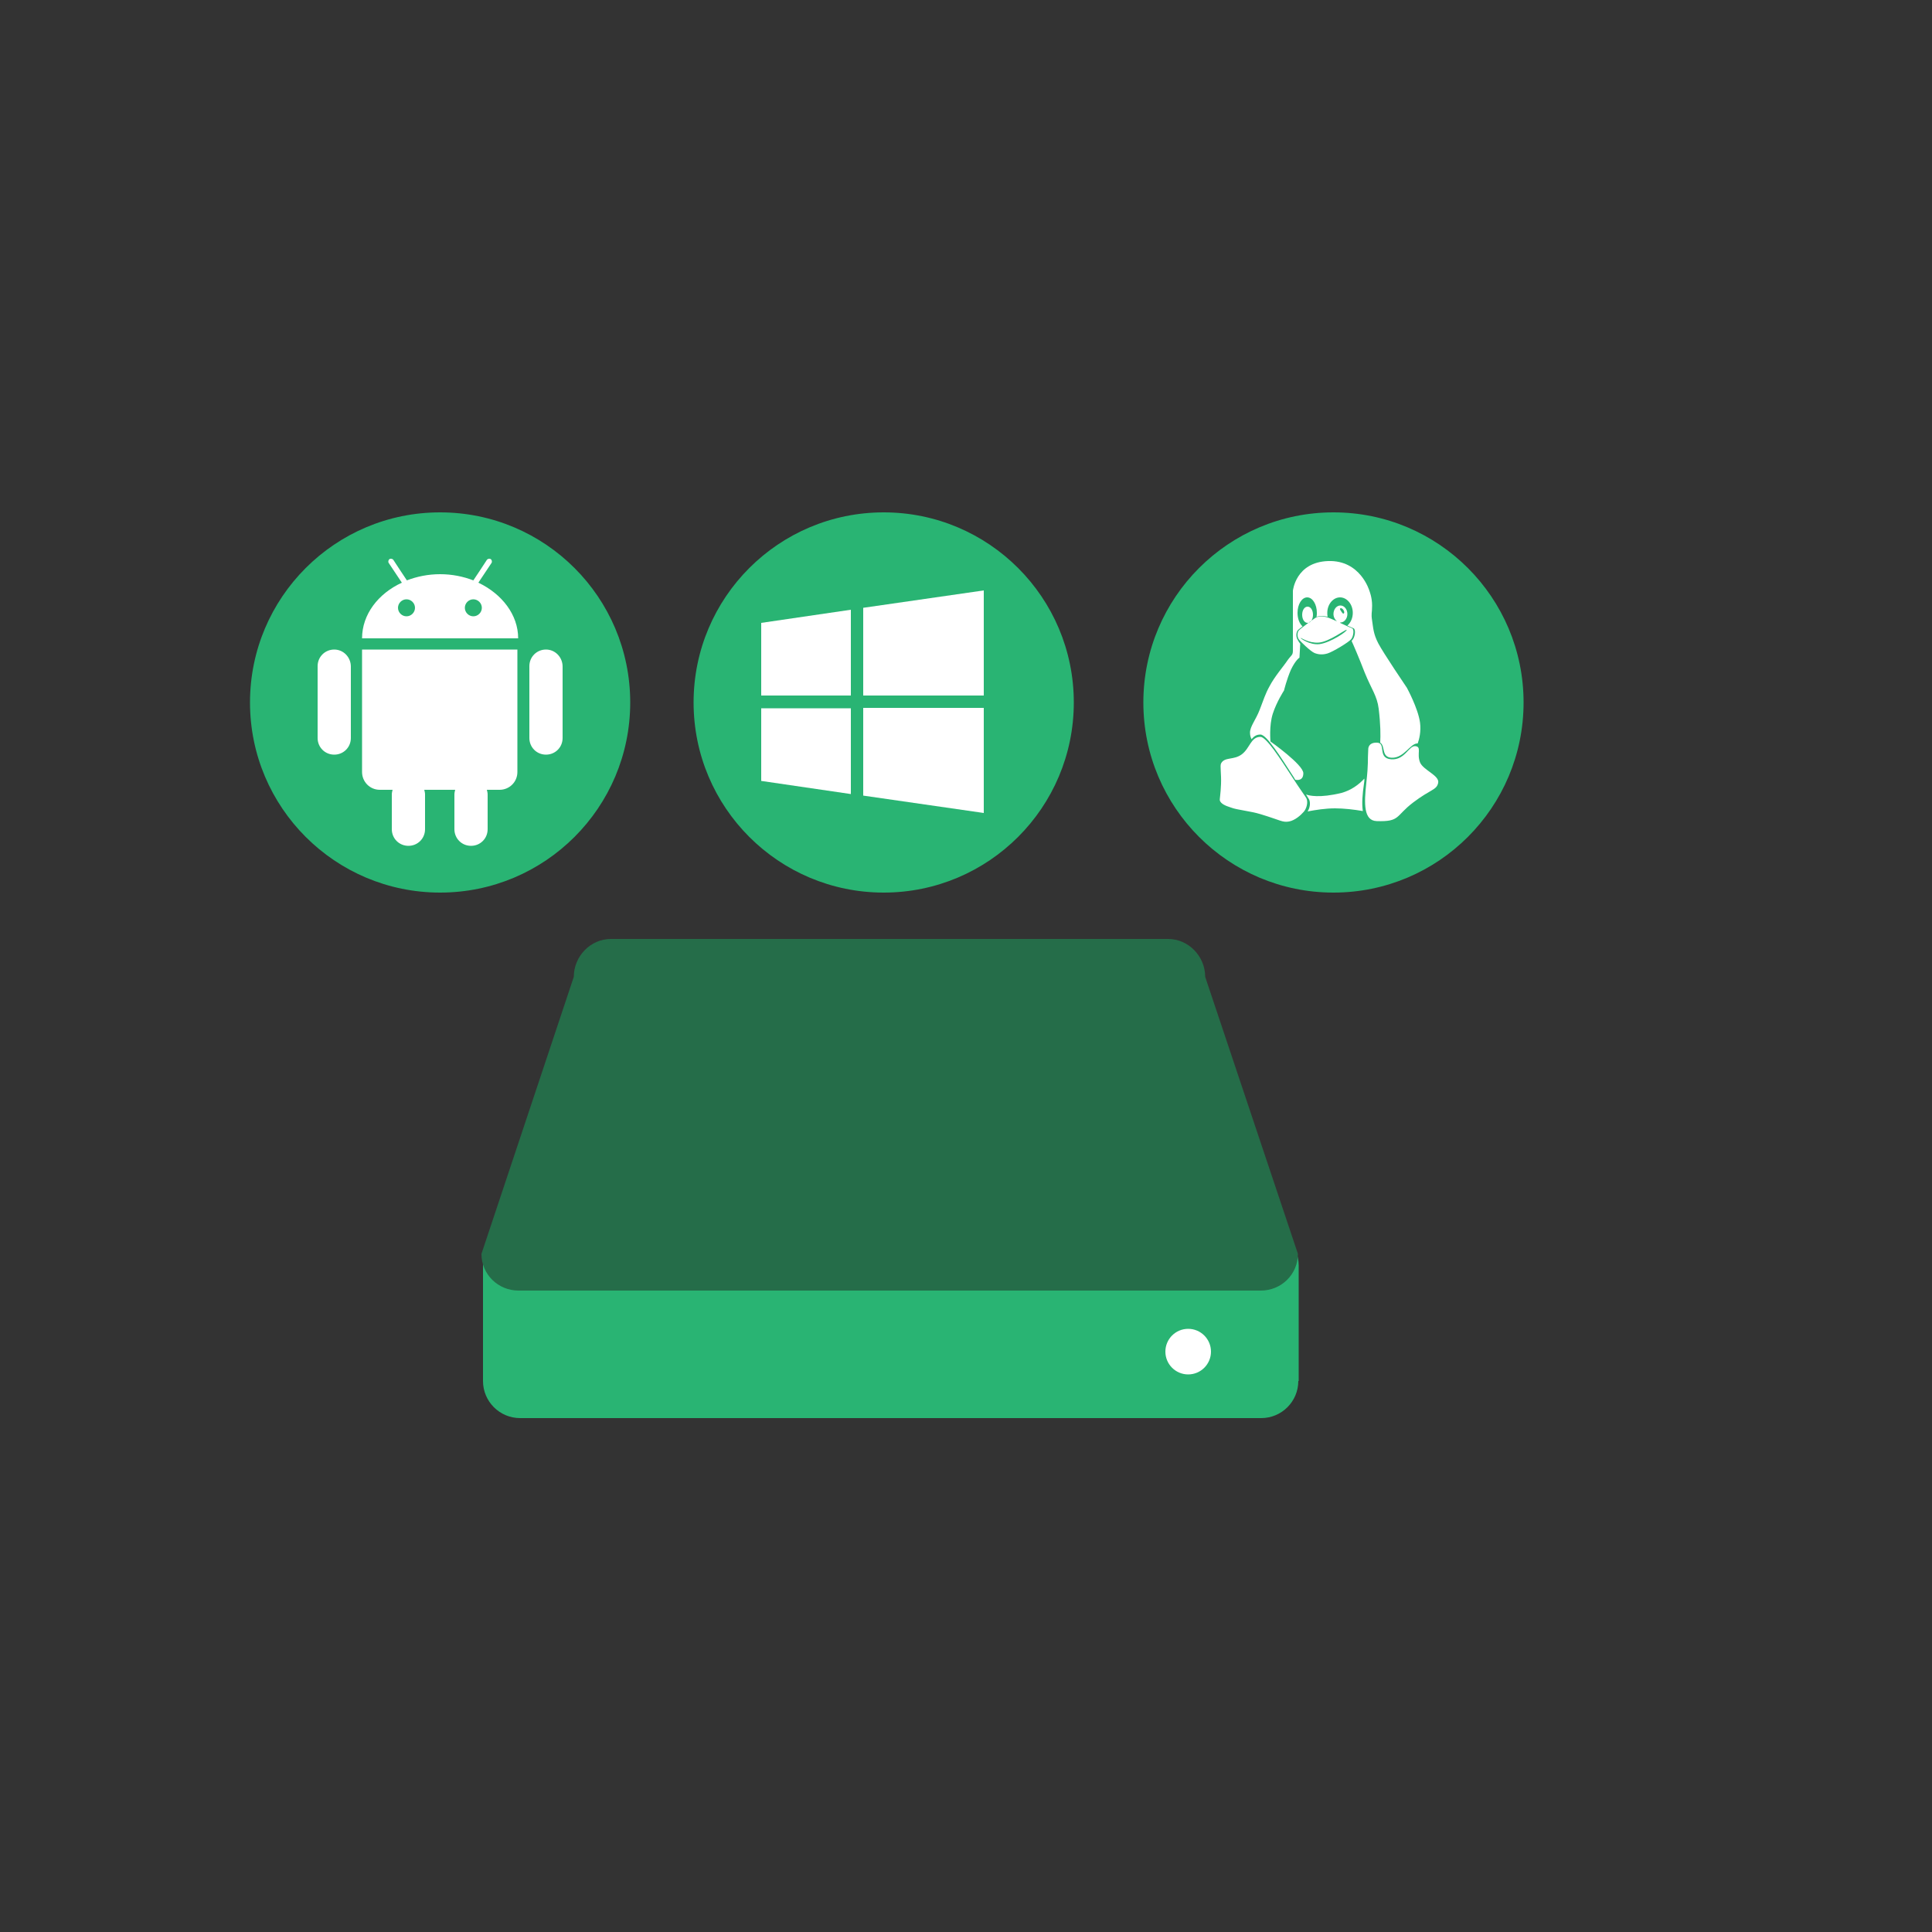<?xml version="1.0" encoding="utf-8"?>
<!-- Generator: Adobe Illustrator 17.1.0, SVG Export Plug-In . SVG Version: 6.00 Build 0)  -->
<!DOCTYPE svg PUBLIC "-//W3C//DTD SVG 1.1//EN" "http://www.w3.org/Graphics/SVG/1.1/DTD/svg11.dtd">
<svg version="1.1" id="Camada_1" xmlns="http://www.w3.org/2000/svg" xmlns:xlink="http://www.w3.org/1999/xlink" x="0px" y="0px"
	 viewBox="0 0 500 500" enable-background="new 0 0 500 500" xml:space="preserve">
<rect x="0" y="0" width="500" height="500" fill="#333333" stroke="none"/>
<circle fill="#29B473" cx="113.9" cy="181.8" r="49.2"/>
<path fill="#29B473" d="M336,357.4c0,5.3-4.3,9.6-9.6,9.6H134.6c-5.3,0-9.6-4.3-9.6-9.6v-29.9c0-5.3,4.3-9.6,9.6-9.6h191.9
	c5.3,0,9.6,4.3,9.6,9.6v29.9H336z"/>
<path fill="#256D49" d="M311.9,252.8c0-5.3-4.3-9.8-9.6-9.8H158.1c-5.3,0-9.6,4.5-9.6,9.8l-23.9,71.7c0,5.3,4.3,9.5,9.6,9.5h192.1
	c5.3,0,9.6-4.2,9.6-9.5L311.9,252.8z"/>
<g>
	<path fill="#FFFFFF" d="M123.8,150.8l0.8-1.2l0.8-1.2l1.8-2.7c0.2-0.3,0.1-0.8-0.2-1s-0.8-0.1-1,0.2l-1.9,2.9l-0.8,1.2l-0.8,1.2
		c-2.6-1-5.5-1.6-8.6-1.6s-6,0.6-8.6,1.6l-0.8-1.2l-0.8-1.2l-1.9-2.9c-0.2-0.3-0.7-0.4-1-0.2s-0.4,0.7-0.2,1l1.8,2.7l0.8,1.2
		l0.8,1.2c-6.1,2.8-10.3,8.2-10.3,14.4h40.4C134.1,159.1,129.9,153.7,123.8,150.8z M105.2,159.5c-1.2,0-2.2-1-2.2-2.2s1-2.2,2.2-2.2
		s2.2,1,2.2,2.2C107.4,158.5,106.4,159.5,105.2,159.5z M122.5,159.5c-1.2,0-2.2-1-2.2-2.2s1-2.2,2.2-2.2s2.2,1,2.2,2.2
		S123.7,159.5,122.5,159.5z"/>
	<path fill="#FFFFFF" d="M94,168.1h-0.3v3.6v2.9v25.2c0,2.5,2,4.6,4.6,4.6h3.3c-0.1,0.4-0.2,0.8-0.2,1.2v0.2v1.4v7.4
		c0,2.4,1.9,4.3,4.3,4.3s4.3-1.9,4.3-4.3v-7.4v-1.4v-0.2c0-0.4-0.1-0.8-0.2-1.2h8c-0.1,0.4-0.2,0.8-0.2,1.2v0.2v1.4v7.4
		c0,2.4,1.9,4.3,4.3,4.3s4.3-1.9,4.3-4.3v-7.4v-1.4v-0.2c0-0.4-0.1-0.8-0.2-1.2h3.3c2.5,0,4.6-2,4.6-4.6v-25.2v-2.9v-3.6h-0.3H94z"
		/>
	<path fill="#FFFFFF" d="M86.5,168.1c-2.4,0-4.3,1.9-4.3,4.3V191c0,2.4,1.9,4.3,4.3,4.3s4.3-1.9,4.3-4.3v-18.5
		C90.8,170.1,88.9,168.1,86.5,168.1z"/>
	<path fill="#FFFFFF" d="M141.3,168.1c-2.4,0-4.3,1.9-4.3,4.3V191c0,2.4,1.9,4.3,4.3,4.3c2.4,0,4.3-1.9,4.3-4.3v-18.5
		C145.6,170.1,143.7,168.1,141.3,168.1z"/>
</g>
<circle fill="#29B473" cx="228.7" cy="181.8" r="49.2"/>
<circle fill="#29B473" cx="345.1" cy="181.8" r="49.2"/>
<g>
	<path fill="#FFFFFF" d="M197,202.1l23.2,3.4v-22.2H197V202.1z M197,180h23.2v-22.2l-23.2,3.4V180z M223.4,205.9l31.2,4.5v-27.2
		h-31.2V205.9L223.4,205.9z M223.4,157.3V180h31.2v-27.2L223.4,157.3z"/>
</g>
<g id="Page-1">
	<path id="linux" fill="#FFFFFF" d="M346.6,161.1c1.5,0.7,3,1.4,3.3,1.5c0.6,0.2,0.4,2-0.2,2.8s-4.8,3.3-6.1,3.7
		c-1.3,0.4-2.4,0.3-3.4-0.1c-1-0.4-3.7-3-4.1-3.6s-0.4-1.7,0-2.2s4.2-3.3,4.7-3.5c0.6-0.2,2-0.2,2.8,0.1c0.3,0.1,1.3,0.5,2.4,1
		c-0.5-0.4-0.9-1.1-0.9-1.9c0-1.2,0.8-2.2,1.8-2.2s1.8,1,1.8,2.2s-0.8,2.2-1.8,2.2C346.8,161.2,346.7,161.2,346.6,161.1L346.6,161.1
		L346.6,161.1z M336.5,166.6c-0.4-0.5-0.6-0.9-0.7-1.1c-0.4-0.6-0.4-1.7,0-2.3c0.1-0.2,0.7-0.6,1.3-1.1c-0.8-0.7-1.3-2-1.3-3.5
		c0-2.2,1.1-4,2.5-4s2.5,1.8,2.5,4c0,0.3,0,0.7-0.1,1l0,0c0,0,0,0,0.1,0c0.6-0.2,2-0.2,2.8,0c-0.1-0.3-0.1-0.7-0.1-1
		c0-2.2,1.5-4,3.3-4s3.3,1.8,3.3,4c0,1.3-0.5,2.5-1.4,3.3c0.8,0.4,1.4,0.6,1.6,0.7c0.6,0.3,0.4,2.1-0.2,2.9
		c-0.1,0.1-0.2,0.2-0.3,0.4c0.3,0.6,1.9,4.3,3.4,8.2c1.7,4.2,3.2,6,3.6,9.3c0.5,4.1,0.5,6.9,0.4,8.8c1.4,0.9,0.2,3.8,3,3.9
		c3.2,0.1,4.8-3.8,6.7-3.7c0.4-1.1,0.9-3.1,0.6-5.4c-0.5-3.7-3.4-9-3.4-9s-6.1-9-7.4-11.5s-1.3-4-1.6-5.9c-0.3-1.9,0-1.8,0-3.9
		s-0.7-3.8-0.7-3.8s-2.3-8-10.7-7.7c-8.4,0.3-9.1,7.7-9.1,7.7s0,14.2,0,15.5c0,1.2-0.4,1.1-1.4,2.5c-0.9,1.4-3.3,4.1-4.7,6.8
		c-1,1.8-1.5,3.4-2.5,6s-2.5,4.3-2.5,5.9c0,0.8,0.2,1.3,0.4,1.7c0.6-0.7,1.2-1.2,2.3-1.2c1.6,0,5.3,5.9,8.4,10.7
		c0.2,0.3,0.4,0.6,0.6,1c0.5,0.1,2.1,0.3,2.1-1.7c0-2.2-8.5-8.2-8.5-8.2s-0.4-4.1,0.6-7.2s2.9-6,2.9-6s0.7-2.9,1.8-5.4
		c1.2-2.5,2.2-3.1,2.2-3.1L336.5,166.6L336.5,166.6L336.5,166.6z M338,205.6c0.4,0.7,0.7,1.1,0.8,1.3c0.4,0.9,0.2,2.2-0.4,3.1
		c2.1-0.4,4.6-0.8,7.1-0.8c2.3,0,4.9,0.3,7.2,0.7c-0.3-1.9-0.1-4.4,0.3-7.1c0.1-0.5,0.1-0.9,0.1-1.3c-1.5,1.6-3.4,3-5.9,3.7
		C341.5,206.6,338.7,205.9,338,205.6L338,205.6L338,205.6z M333.6,212.6c-1.7,0.3-2.1-0.3-7.4-1.9c-2.6-0.8-6.1-1.1-7.6-1.7
		c-1.6-0.5-2.6-1-2.9-1.8c-0.1-0.4,0.2-1.6,0.3-4.3c0.1-2.7-0.3-4.7,0-5.3c0.9-1.8,3.3-0.8,5.4-2.4s2.3-4.5,4.8-4.5
		c1.5,0,5.1,5.6,8.1,10.2c1.9,3,3.6,5.3,3.8,5.7c0.5,1.1,0,2.7-0.7,3.5S335.2,212.3,333.6,212.6L333.6,212.6L333.6,212.6z
		 M336.6,165.1c-0.1,0.1,2.4,1.9,4.9,1.6c2.9-0.4,7.3-3.4,7-3.7c-0.2-0.2-4.5,3.1-7.2,3.3C338.7,166.5,336.7,165,336.6,165.1
		L336.6,165.1L336.6,165.1z M353.6,202.6c0.6-5.4,0.3-5.4,0.5-8.7c0,0-0.1-1.8,2.3-1.7s0,4,3.6,4.3s4.6-3.6,6.3-3.4s0.3,1.9,1.2,4.2
		c0.8,2,5.1,3.4,4.7,5.3c-0.4,1.9-1.9,1.6-6.5,5.1s-3.3,5-9.4,4.8C352.9,212.4,353,208,353.6,202.6L353.6,202.6L353.6,202.6z
		 M338.4,161.2c0.8,0,1.4-0.9,1.4-2.1s-0.6-2.1-1.4-2.1s-1.4,0.9-1.4,2.1S337.6,161.2,338.4,161.2L338.4,161.2L338.4,161.2z
		 M339,159.7c0.4,0,0.3-0.9,0-1.4s-0.8-0.8-1-0.5s0.3,1.1,0.3,1.1S338.6,159.7,339,159.7L339,159.7L339,159.7z M347.7,158.8
		c0.2-0.1,0.3-0.4,0-0.9s-0.7-0.6-0.9-0.4c-0.1,0.2,0.3,0.7,0.3,0.7S347.5,158.9,347.7,158.8L347.7,158.8L347.7,158.8z"/>
</g>
<circle fill="#FFFFFF" cx="307.5" cy="349.8" r="5.9"/>
</svg>
